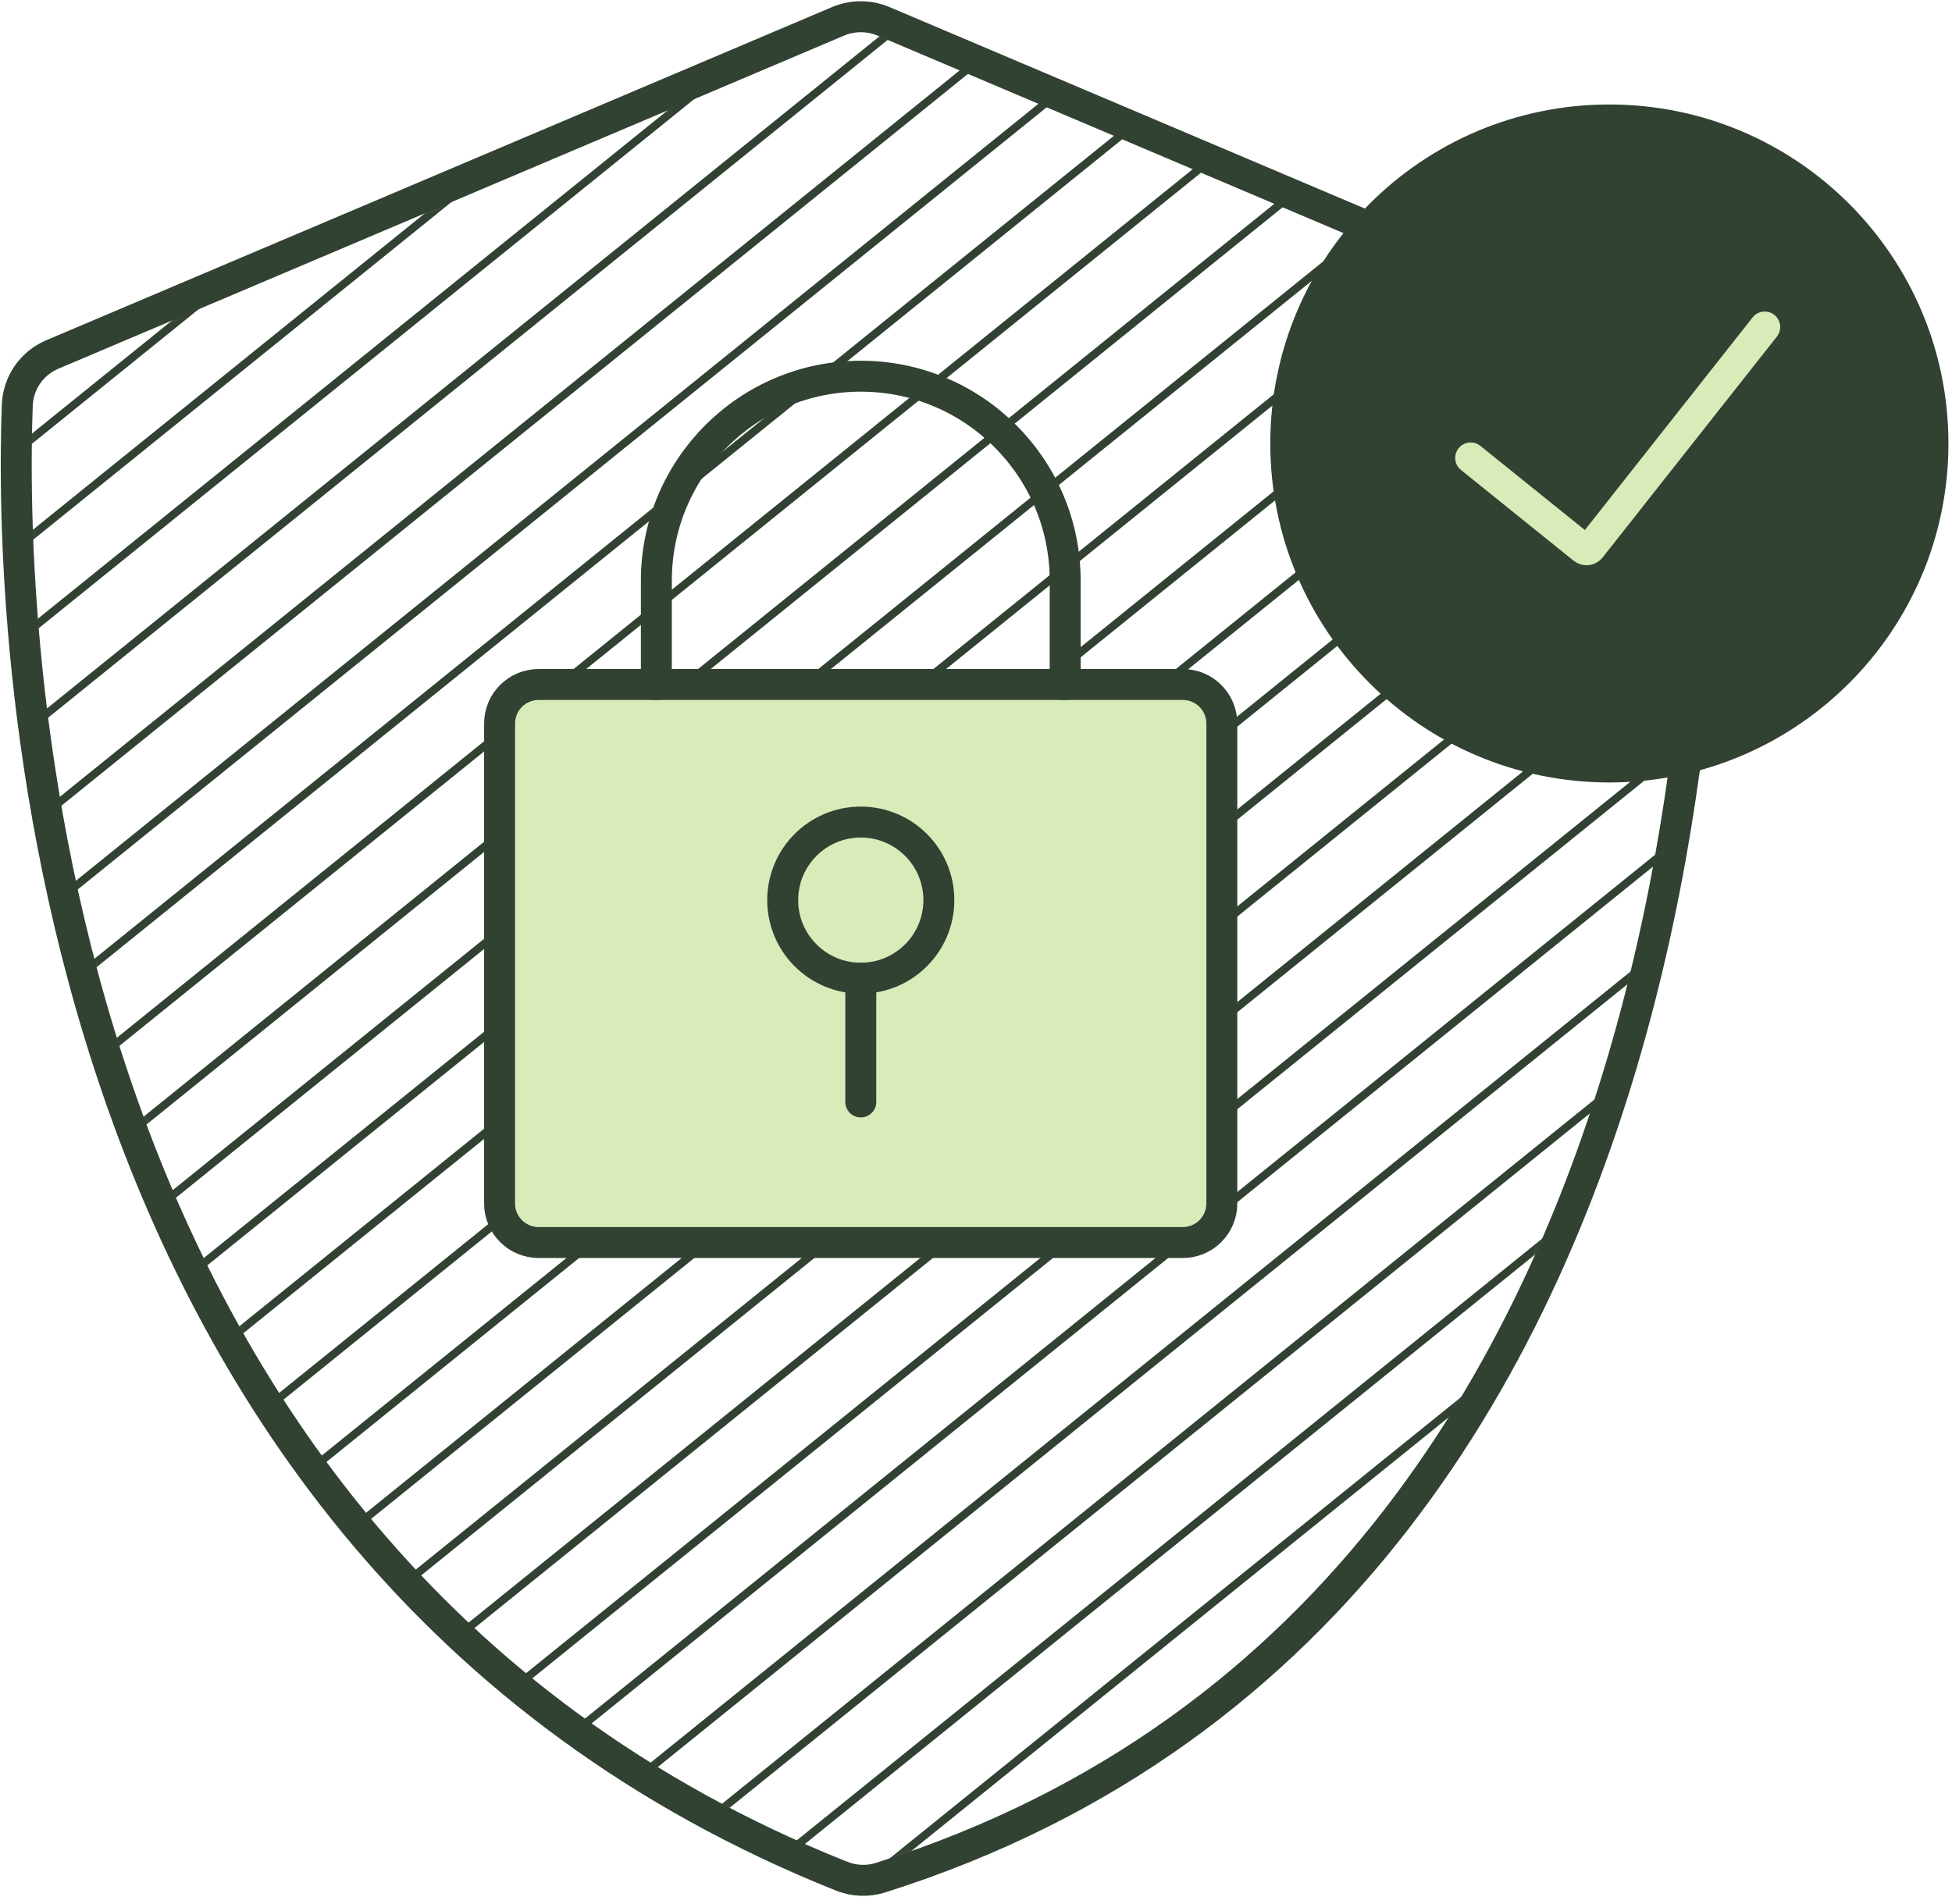<svg width="123" height="120" viewBox="0 0 123 120" fill="none" xmlns="http://www.w3.org/2000/svg">
<mask id="mask0_480_6" style="mask-type:luminance" maskUnits="userSpaceOnUse" x="1" y="1" width="107" height="118">
<path d="M53.05 118.25C1.22 97.53 0.63 38.03 1.1 25.54C1.15 24.13 2.01 22.89 3.31 22.34L52.83 1.34C53.74 0.96 54.76 0.96 55.67 1.34L107.28 23.22C107.28 23.22 113.33 100.08 55.49 118.34C54.7 118.59 53.83 118.56 53.06 118.25H53.05Z" fill="white"/>
</mask>
<g mask="url(#mask0_480_6)">
<path d="M-29.709 29.149L120.091 -91.811" stroke="#314132" stroke-width="0.5" stroke-miterlimit="10"/>
<path d="M-29.709 35.259L120.091 -85.691" stroke="#314132" stroke-width="0.5" stroke-miterlimit="10"/>
<path d="M-29.709 41.12L120.091 -79.83" stroke="#314132" stroke-width="0.5" stroke-miterlimit="10"/>
<path d="M-29.709 47.229L120.091 -73.721" stroke="#314132" stroke-width="0.5" stroke-miterlimit="10"/>
<path d="M-29.449 53.05L120.351 -67.9" stroke="#314132" stroke-width="0.5" stroke-miterlimit="10"/>
<path d="M-29.449 59.159L120.351 -61.791" stroke="#314132" stroke-width="0.5" stroke-miterlimit="10"/>
<path d="M-29.449 65.02L120.351 -55.93" stroke="#314132" stroke-width="0.5" stroke-miterlimit="10"/>
<path d="M-29.449 71.14L120.351 -49.82" stroke="#314132" stroke-width="0.5" stroke-miterlimit="10"/>
<path d="M-29.449 77.36L120.351 -43.59" stroke="#314132" stroke-width="0.5" stroke-miterlimit="10"/>
<path d="M-29.449 83.469L120.351 -37.48" stroke="#314132" stroke-width="0.5" stroke-miterlimit="10"/>
<path d="M-29.449 89.329L120.351 -31.621" stroke="#314132" stroke-width="0.5" stroke-miterlimit="10"/>
<path d="M-29.449 95.45L120.351 -25.51" stroke="#314132" stroke-width="0.5" stroke-miterlimit="10"/>
<path d="M-29.84 102.099L119.96 -18.861" stroke="#314132" stroke-width="0.5" stroke-miterlimit="10"/>
<path d="M-29.84 108.21L119.96 -12.74" stroke="#314132" stroke-width="0.5" stroke-miterlimit="10"/>
<path d="M-29.84 114.069L119.96 -6.881" stroke="#314132" stroke-width="0.5" stroke-miterlimit="10"/>
<path d="M-29.84 120.179L119.96 -0.771" stroke="#314132" stroke-width="0.5" stroke-miterlimit="10"/>
<path d="M-29.84 126.409L119.96 5.449" stroke="#314132" stroke-width="0.5" stroke-miterlimit="10"/>
<path d="M-29.84 132.519L119.96 11.569" stroke="#314132" stroke-width="0.5" stroke-miterlimit="10"/>
<path d="M-29.84 138.38L119.96 17.43" stroke="#314132" stroke-width="0.5" stroke-miterlimit="10"/>
<path d="M-29.84 144.489L119.96 23.539" stroke="#314132" stroke-width="0.5" stroke-miterlimit="10"/>
<path d="M-29.58 150.309L120.22 29.359" stroke="#314132" stroke-width="0.5" stroke-miterlimit="10"/>
<path d="M-29.58 156.42L120.22 35.47" stroke="#314132" stroke-width="0.5" stroke-miterlimit="10"/>
<path d="M-29.58 162.279L120.22 41.329" stroke="#314132" stroke-width="0.5" stroke-miterlimit="10"/>
<path d="M-29.58 168.399L120.22 47.44" stroke="#314132" stroke-width="0.5" stroke-miterlimit="10"/>
<path d="M-29.58 174.62L120.22 53.67" stroke="#314132" stroke-width="0.5" stroke-miterlimit="10"/>
<path d="M-29.58 180.729L120.22 59.779" stroke="#314132" stroke-width="0.5" stroke-miterlimit="10"/>
<path d="M-29.58 186.59L120.22 65.64" stroke="#314132" stroke-width="0.5" stroke-miterlimit="10"/>
<path d="M-29.58 192.709L120.22 71.749" stroke="#314132" stroke-width="0.5" stroke-miterlimit="10"/>
<path d="M-29.129 197.73L120.681 76.769" stroke="#314132" stroke-width="0.5" stroke-miterlimit="10"/>
<path d="M-29.129 203.84L120.681 82.89" stroke="#314132" stroke-width="0.5" stroke-miterlimit="10"/>
<path d="M-29.129 209.699L120.681 88.749" stroke="#314132" stroke-width="0.5" stroke-miterlimit="10"/>
</g>
<path d="M53.04 118.25C1.21 97.53 0.62 38.03 1.09 25.54C1.14 24.13 2 22.89 3.3 22.34L52.82 1.34C53.73 0.96 54.75 0.96 55.66 1.34L107.27 23.22C107.27 23.22 113.32 100.08 55.48 118.34C54.69 118.59 53.82 118.56 53.05 118.25H53.04Z" stroke="#314132" stroke-width="1.95" stroke-miterlimit="10" stroke-linecap="round"/>
<path d="M74.531 43.14H33.941C32.582 43.14 31.48 44.241 31.48 45.6V75.85C31.48 77.208 32.582 78.31 33.941 78.31H74.531C75.889 78.31 76.99 77.208 76.99 75.85V45.6C76.99 44.241 75.889 43.14 74.531 43.14Z" fill="#D9EBB9" stroke="#314132" stroke-width="1.95" stroke-miterlimit="10" stroke-linecap="round"/>
<path d="M41.359 43.14V36.59C41.359 29.48 47.129 23.71 54.239 23.71C61.349 23.71 67.119 29.48 67.119 36.59V43.14" stroke="#314132" stroke-width="1.95" stroke-miterlimit="10" stroke-linecap="round"/>
<path d="M54.24 61.65C56.958 61.65 59.16 59.447 59.16 56.73C59.16 54.012 56.958 51.81 54.24 51.81C51.523 51.81 49.32 54.012 49.32 56.73C49.32 59.447 51.523 61.65 54.24 61.65Z" stroke="#314132" stroke-width="1.95" stroke-miterlimit="10" stroke-linecap="round"/>
<path d="M54.24 61.65V69.45" stroke="#314132" stroke-width="1.95" stroke-miterlimit="10" stroke-linecap="round"/>
<path d="M101.41 48.34C112.671 48.34 121.8 39.211 121.8 27.95C121.8 16.689 112.671 7.56 101.41 7.56C90.148 7.56 81.019 16.689 81.019 27.95C81.019 39.211 90.148 48.34 101.41 48.34Z" fill="#314132" stroke="#314132" stroke-width="1.95" stroke-miterlimit="10" stroke-linecap="round"/>
<path d="M92.67 28.86L99.77 34.58C99.91 34.69 100.11 34.67 100.22 34.53L111.2 20.61" stroke="#D9EBB9" stroke-width="1.95" stroke-miterlimit="10" stroke-linecap="round"/>
</svg>
